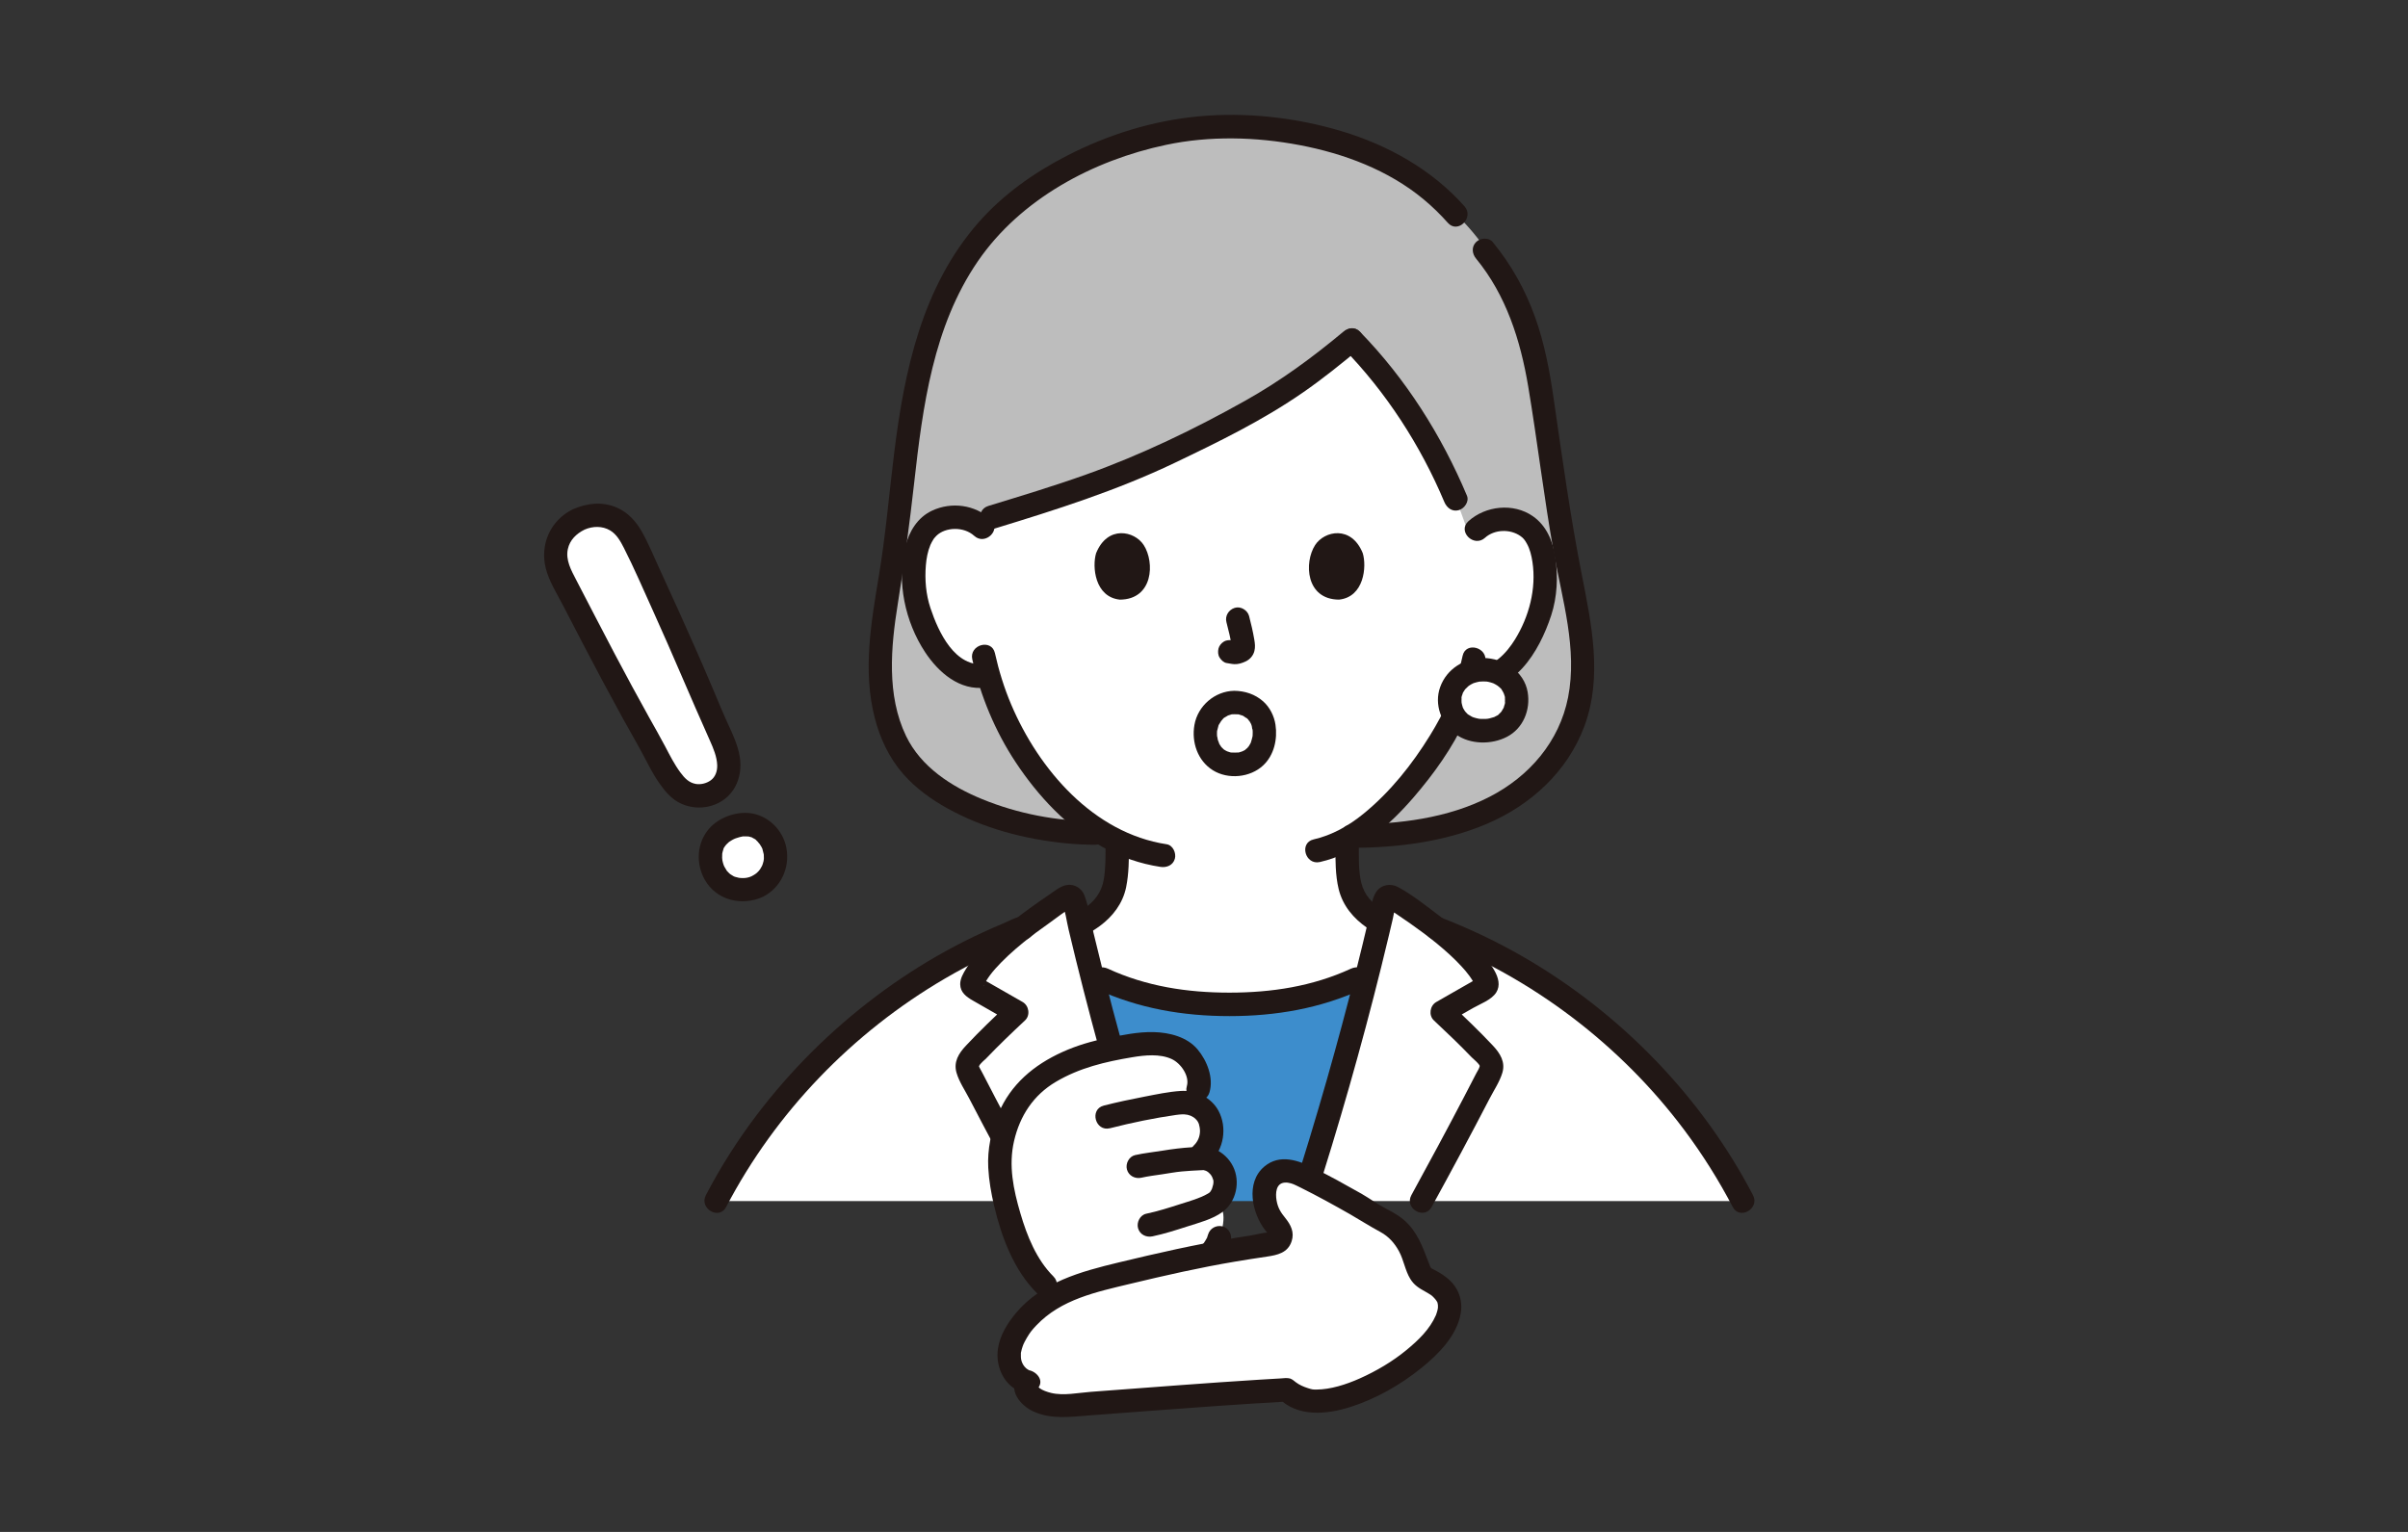 <?xml version="1.0" encoding="UTF-8"?>
<svg xmlns="http://www.w3.org/2000/svg" width="220" height="140" version="1.1" viewBox="0 0 220 140">
  <rect x="0" y="0" width="220" height="140" fill="#333333" stroke="none"/>
  <defs>
    <style>
      .cls-1 {
        fill: #bdbdbd;
      }

      .cls-2 {
        fill: #fff;
      }

      .cls-3 {
        fill: #3d8dcc;
      }

      .cls-4 {
        fill: #211715;
      }
    </style>
  </defs>
  <!-- Generator: Adobe Illustrator 28.7.7, SVG Export Plug-In . SVG Version: 1.2.0 Build 194)  -->
  <g>
    <g id="_レイヤー_1" data-name="レイヤー_1">
      <g id="c">
        <g id="d">
          <path class="cls-1" d="M100.063,76.129c-6.854,0-15.252-2.806-17.949-7.816-2.356-4.375-1.801-9.532-.945-14.472,2.156-11.846.969-25.203,10.454-34.283,3.525-3.374,11.467-7.972,20.391-7.972,5.443,0,9.275.99,12.953,2.481,0,0,.99.401,1.979.802.996.583,1.992,1.166,1.992,1.166,1.721,1.007,2.335,1.871,4.106,3.567,4.433,4.247,6.92,10.637,7.792,16.615.87,5.967,1.677,11.95,2.901,17.859,1.109,5.356,1.682,10.642-1.848,15.322-4.218,5.591-11.788,7.017-18.577,7.017l-23.25-.287h.001Z"/>
          <path class="cls-2" d="M69.171,81.027c.951-.463,1.522-1.317,1.672-2.3.168-1.584-.762-2.797-1.841-3.219-.699-.273-1.639-.155-2.412.21-.379.179-1.451.736-1.656,2.106-.217,1.455.64,3.009,2.081,3.385.675.176,1.466.155,2.156-.181Z"/>
          <path class="cls-2" d="M52.866,47.475c.819-.383,1.762-.505,2.603-.272,1.657.46,2.252,1.873,2.913,3.291.832,1.786,1.655,3.575,2.466,5.37,1.443,3.19,2.857,6.394,4.189,9.632.628,1.526,1.95,3.659,1.45,5.362-.568,1.935-3.164,2.483-4.548,1.114-1.137-1.125-1.873-2.878-2.655-4.256-.877-1.543-1.731-3.098-2.576-4.658-1.816-3.352-3.549-6.753-5.31-10.13-.336-.645-.585-1.346-.631-2.076-.094-1.475.784-2.762,2.101-3.377h0Z"/>
          <path class="cls-4" d="M69.712,81.952c1.643-.829,2.457-2.648,2.139-4.43-.295-1.658-1.685-3.034-3.366-3.214-1.3-.14-2.834.42-3.704,1.424-1.124,1.299-1.227,3.177-.394,4.661,1.065,1.899,3.409,2.448,5.325,1.56.511-.237.678-1.012.385-1.467-.339-.526-.921-.638-1.467-.385.189-.088-.114.04-.129.045-.065.021-.131.038-.197.055.012-.003-.313.055-.157.034s-.17.008-.159.008c-.166.006-.332,0-.496-.019.204.023.037.004-.004-.007-.102-.027-.205-.046-.306-.077-.065-.02-.128-.044-.192-.068.223.085.082.036.037.008-.113-.07-.227-.136-.339-.208.2.13.053.04,0-.006-.049-.044-.097-.089-.143-.136-.037-.038-.071-.079-.108-.116-.148-.148.103.159-.051-.065-.075-.11-.143-.224-.204-.343-.029-.058-.1-.231-.009.001-.02-.05-.039-.1-.057-.15-.044-.127-.081-.256-.109-.388-.003-.014-.053-.276-.022-.096.029.168-.009-.147-.01-.18-.004-.122.008-.243.008-.365,0-.166-.06.276,0-.008.012-.058.023-.116.037-.173.021-.082.048-.161.072-.243.062-.204-.017.017-.018.034.006-.115.16-.29.222-.387.109-.174-.03.057-.042.05,0,0,.123-.139.133-.15.065-.068.136-.129.205-.194.173-.162-.189.118.031-.024.083-.053.164-.108.249-.156.057-.033.116-.063.175-.093.048-.024.293-.118.102-.049.141-.051.282-.097.428-.134.08-.02.161-.037.242-.053.296-.06-.195-.001.102-.011.159-.005.314,0,.473.004-.203-.004-.074-.015-.014.001.085.023.171.047.256.069.181.046-.04-.024-.043-.023.022-.011.171.085.193.098.093.052.244.114.309.2-.148-.196-.048-.034.015.024.038.034.074.07.11.106.054.055.278.367.134.14.072.113.148.221.212.339.026.048.049.097.073.146.105.212-.041-.162.017.051.045.167.091.33.127.499-.05-.233-.006-.042-.001.025.008.108.01.215.008.323-.001.063-.007.127-.01.19.012-.243-.004,0-.019.061-.038.164-.089.323-.151.478.087-.218.031-.073.005-.029-.049.083-.091.17-.143.252-.037.059-.076.115-.116.172.146-.206-.003-.004-.044.04-.057.062-.117.121-.179.178-.044.04-.249.18-.049.047-.148.099-.296.191-.455.271-.502.253-.685,1.001-.385,1.467.331.513.93.655,1.467.385h0Z"/>
          <path class="cls-4" d="M53.408,48.401c.742-.327,1.625-.348,2.331.072.597.356.945.981,1.252,1.583.956,1.879,1.79,3.832,2.662,5.751,1.786,3.934,3.434,7.927,5.202,11.867.313.698.642,1.475.67,2.248.021.591-.192,1.098-.58,1.384-.422.31-.964.411-1.382.336-.612-.11-1.005-.509-1.405-1.051-.543-.734-.959-1.56-1.382-2.366-.466-.886-.965-1.753-1.452-2.627-1.069-1.92-2.115-3.854-3.141-5.797-1.197-2.27-2.37-4.552-3.554-6.829-.442-.85-.965-1.791-.752-2.785.18-.843.783-1.417,1.532-1.786.52-.256.662-.993.385-1.467-.31-.53-.946-.641-1.467-.385-2.029.998-3.012,3.19-2.468,5.372.3,1.203,1.011,2.31,1.577,3.402.608,1.172,1.214,2.344,1.824,3.514,1.191,2.286,2.402,4.561,3.646,6.819.587,1.066,1.204,2.118,1.777,3.191.484.907.936,1.838,1.524,2.685.541.779,1.163,1.535,2.049,1.926.838.37,1.785.446,2.672.199,2.033-.565,2.988-2.507,2.657-4.508-.172-1.035-.62-2.007-1.057-2.953-.467-1.009-.887-2.036-1.319-3.06-1.022-2.419-2.081-4.822-3.161-7.216-.6-1.33-1.205-2.658-1.816-3.982-.518-1.122-.989-2.291-1.601-3.367-.535-.94-1.273-1.749-2.278-2.183-1.333-.576-2.723-.412-4.023.16-.53.233-.653,1.008-.385,1.467.32.547.935.619,1.467.385h-.001Z"/>
          <path class="cls-2" d="M118.447,34.979c-3.014,2.084-6.358,3.876-12.465,6.776-5.703,2.709-11.973,4.442-16.874,5.97-.605-.341-1.285-.475-1.892-.456-1.829.057-2.611,1.044-2.949,1.623-1.007,1.73-.977,4.925-.313,6.904.47,1.401,1.24,3.546,3.111,5.089.829.684,2.081,1.12,3.242.825.839,2.891,2.365,6.382,5.055,9.628,2.083,2.513,4.274,4.386,6.716,5.562-.01.924.012,1.356-.081,2.63-.045.617-.093,1.284-.322,1.886-.306.792-.719,1.477-1.383,2.013-.544.438-1.093.788-1.666,1.09.349,1.482.711,2.968,1.086,4.455,3.853,2.017,8.226,2.932,12.609,2.814,4.384.118,8.758-.797,12.613-2.815.393-1.571.774-3.14,1.14-4.704-.414-.243-.818-.518-1.219-.841-.663-.535-1.076-1.221-1.383-2.013-.229-.602-.277-1.269-.322-1.886-.1-1.373-.067-1.768-.085-2.858,5.229-2.898,9.356-9.954,10.115-11.989.263-.542.693-1.658,1.043-2.798.183.032.288.05.288.05,1.087.188,2.227-.224,3.003-.854,1.883-1.528,2.669-3.666,3.15-5.064.679-1.974.734-5.168-.26-6.906-.333-.582-1.107-1.574-2.936-1.646-1.114-.044-2.478.426-3.172,1.753-1.93-6.391-6.142-13.38-10.813-18.142-1.846,1.54-3.393,2.765-5.04,3.903h0Z"/>
          <path class="cls-4" d="M122.729,30.317c-2.824,2.354-5.713,4.48-8.962,6.303-4.646,2.606-9.509,4.95-14.527,6.743-2.949,1.054-5.948,1.958-8.942,2.874-1.316.403-.755,2.473.57,2.068,5.598-1.712,11.151-3.469,16.444-6,4.031-1.927,8.078-3.902,11.757-6.456,1.795-1.246,3.5-2.617,5.177-4.015.445-.371.383-1.133,0-1.516-.44-.44-1.07-.372-1.516,0h0Z"/>
          <path class="cls-4" d="M122.729,31.833c3.909,4.006,7.062,8.884,9.228,14.042.224.533.709.916,1.319.749.503-.138.974-.782.749-1.319-2.315-5.512-5.595-10.7-9.779-14.988-.965-.99-2.481.528-1.516,1.516h0Z"/>
          <path class="cls-4" d="M133.625,59.944c-.342,1.636-.949,3.194-1.555,4.655.13-.313.017-.041-.018.034-.046.098-.091.197-.138.295-.109.227-.224.453-.343.675-.285.537-.59,1.062-.908,1.58-1.648,2.679-3.653,5.197-6.099,7.19-1.34,1.092-2.867,1.959-4.547,2.339-1.346.305-.776,2.372.57,2.068,3.439-.778,6.304-3.294,8.55-5.896,1.854-2.148,3.595-4.57,4.766-7.169.073-.163.143-.327.211-.492.029-.071.157-.361.034-.084.19-.429.373-.861.54-1.3.41-1.082.768-2.193,1.005-3.326.281-1.346-1.785-1.922-2.068-.57h0Z"/>
          <path class="cls-4" d="M88.832,60.26c.741,3.333,2.084,6.564,3.969,9.413,2.03,3.066,4.702,5.939,7.941,7.74,1.638.91,3.425,1.53,5.278,1.811.572.087,1.153-.144,1.319-.749.139-.507-.173-1.232-.749-1.319-6.68-1.011-11.678-6.818-14.202-12.764-.643-1.514-1.132-3.096-1.489-4.702-.299-1.346-2.367-.777-2.068.57h0Z"/>
          <path class="cls-4" d="M90.522,47.454c-1.454-1.33-3.588-1.618-5.37-.784-1.323.619-2.094,1.901-2.44,3.277-.81,3.22-.012,6.892,1.801,9.646,1.221,1.855,3.17,3.56,5.548,3.24.574-.077,1.072-.438,1.072-1.072,0-.52-.494-1.15-1.072-1.072-2.804.377-4.328-2.927-5.055-5.125-.415-1.255-.525-2.586-.418-3.901.051-.626.17-1.279.415-1.861.074-.176.174-.336.269-.501.036-.063.146-.206.037-.068.073-.092.153-.18.237-.263.822-.814,2.51-.869,3.459,0,1.016.93,2.537-.582,1.516-1.516h0Z"/>
          <path class="cls-4" d="M135.674,49.146c.86-.774,2.293-.822,3.234-.159.272.192.387.34.573.665.296.516.439,1.124.527,1.708.369,2.438-.311,5.006-1.599,7.085-.739,1.192-2.037,2.681-3.611,2.457-.573-.081-1.152.14-1.319.749-.138.503.172,1.237.749,1.319,4.053.577,6.409-3.419,7.494-6.734.551-1.682.633-3.543.378-5.285-.216-1.474-.802-2.906-2.059-3.779-1.777-1.234-4.312-.955-5.883.46-1.028.926.493,2.438,1.516,1.516h0Z"/>
          <path class="cls-4" d="M112.053,56.872c.193.737.378,1.485.489,2.239l-.038-.285c.013.103.019.205.008.309l.038-.285c-.007.048-.018.093-.034.139l.108-.256c-.014.033-.029.06-.049.089l.168-.217c-.023.028-.045.05-.073.072l.217-.168c-.057.036-.116.066-.177.094l.256-.108c-.097.041-.194.071-.299.087l.285-.038c-.094.011-.186.01-.281,0l.285.038c-.106-.015-.21-.041-.315-.055-.299-.04-.554-.051-.826.108-.222.13-.435.385-.493.641-.063.274-.049.583.108.826.139.216.373.457.641.493.234.032.461.091.699.102.361.016.699-.094,1.022-.242.398-.182.708-.535.813-.963.089-.362.05-.684-.011-1.046-.122-.721-.289-1.436-.474-2.143-.142-.542-.772-.926-1.319-.749-.558.18-.902.738-.749,1.319h0Z"/>
          <path class="cls-4" d="M100.143,50.552c-.374,1.215-.13,4.01,2.171,4.248,3.042-.018,3.204-3.397,2.18-4.986-.839-1.301-3.304-1.841-4.351.738h0Z"/>
          <path class="cls-4" d="M124.504,50.552c.374,1.215.13,4.01-2.171,4.247-3.042-.018-3.204-3.397-2.18-4.986.839-1.3,3.304-1.841,4.351.738Z"/>
          <path class="cls-4" d="M94.097,87.516c2.155-.846,4.489-1.501,6.376-2.883,1.195-.876,2.109-2.072,2.412-3.551.254-1.237.257-2.539.264-3.798.007-1.38-2.137-1.382-2.144,0-.005,1.04.013,2.124-.172,3.149-.207,1.137-.863,1.976-1.807,2.604-1.671,1.111-3.645,1.684-5.499,2.412-.539.211-.914.718-.749,1.319.141.513.777.961,1.319.749h0Z"/>
          <path class="cls-4" d="M122.002,77.284c.007,1.304-.008,2.683.298,3.956.368,1.527,1.353,2.694,2.621,3.566,1.904,1.309,4.209,1.942,6.343,2.778.539.211,1.177-.232,1.319-.749.167-.608-.208-1.107-.749-1.319-1.833-.718-3.785-1.27-5.463-2.321-.976-.612-1.725-1.373-2.003-2.525-.261-1.082-.216-2.276-.222-3.385-.007-1.38-2.152-1.382-2.144,0h0Z"/>
          <path class="cls-2" d="M135.514,61.205c-1.808,0-3.058,1.272-3.058,2.76,0,1.665,1.277,2.812,3.058,2.812,1.85,0,3.058-1.158,3.058-2.812,0-1.498-1.257-2.76-3.058-2.76Z"/>
          <path class="cls-4" d="M135.514,60.133c-1.749.021-3.335.986-3.938,2.661-.568,1.577.098,3.364,1.428,4.315,1.321.945,3.262.963,4.677.227,1.488-.773,2.161-2.467,1.892-4.075-.324-1.934-2.205-3.106-4.059-3.129-.561-.007-1.098.498-1.072,1.072.026.587.471,1.065,1.072,1.072.092,0,.183.007.275.01.203.006.024-.002-.019-.009.142.021.282.051.421.09.08.023.159.051.238.077.185.061.004.002-.029-.015.143.071.283.143.416.232.017.012.201.169.079.054-.125-.119.056.055.067.065.067.063.227.188.259.276-.068-.194-.062-.091-.013-.006.031.054.067.105.098.159.029.051.051.118.086.165.034.073.023.044-.034-.085.018.046.035.093.05.14.019.058.124.327.091.364-.001.001-.02-.28-.009-.059.004.077.01.153.01.231,0,.054-.001.108-.004.161-.004.088.039.29.008.027.014.12-.056.291-.091.405-.009.029-.034.164-.059.175.058-.025.101-.193.007-.023-.058.105-.117.207-.18.309-.109.178.026.011.018-.018.003.009-.08.092-.094.107-.049.052-.1.102-.153.151-.026.024-.054.048-.082.071-.061.05-.036.031.074-.057-.022.066-.246.159-.313.195-.06.032-.138.084-.204.099.025-.006.23-.08.041-.023-.128.038-.254.08-.384.11-.081.018-.163.032-.245.046.188-.031.055-.009-.058-.002-.148.009-.297.011-.445.004-.058-.003-.115-.009-.173-.011-.282-.012.222.05-.05-.006-.133-.028-.265-.055-.395-.096-.05-.016-.1-.035-.151-.05-.111-.043-.098-.036.039.021-.047-.021-.093-.043-.138-.066-.113-.058-.216-.127-.323-.193-.104-.064-.065.01.039.034-.047-.011-.13-.113-.165-.147-.035-.034-.069-.069-.102-.105-.013-.013-.177-.19-.057-.059.116.127-.031-.048-.044-.069-.04-.062-.078-.125-.112-.189l-.034-.066c-.05-.106-.044-.088.017.053-.021-.024-.04-.106-.052-.141-.041-.122-.066-.247-.096-.371-.062-.254.003.236-.003-.03-.001-.054-.007-.109-.008-.163-.002-.079-.001-.157.004-.236.002-.038.005-.076.009-.113.008-.083.004-.05-.013.098-.039-.046.1-.385.115-.433.063-.201-.024.046-.024.05-.01-.055.11-.215.139-.263.026-.042.055-.083.081-.126.105-.176-.147.143.04-.049.098-.101.197-.197.299-.292-.196.183-.022.017.031-.019.065-.044.133-.085.201-.124.055-.031.128-.054.178-.092.071-.033.048-.025-.07.026.051-.021.103-.039.155-.057.162-.055.327-.091.495-.126.061-.013.189-.002-.022.002.122-.002.243-.017.366-.018.561-.007,1.099-.488,1.072-1.072-.026-.575-.471-1.079-1.072-1.072h0Z"/>
          <path class="cls-4" d="M134.859,23.636c2.748,3.343,4.052,7.459,4.759,11.668.849,5.058,1.438,10.155,2.345,15.206.773,4.306,2.167,8.823,1.3,13.223-.797,4.045-3.546,7.217-7.158,9.078-3.849,1.984-8.325,2.509-12.599,2.534-1.38.008-1.382,2.152,0,2.144,4.173-.024,8.427-.541,12.294-2.181,4.031-1.71,7.405-4.778,8.951-8.938,1.675-4.508.66-9.308-.237-13.858-1.054-5.349-1.797-10.753-2.578-16.147-.364-2.513-.836-5.015-1.697-7.41-.898-2.498-2.177-4.784-3.863-6.835-.368-.448-1.135-.382-1.516,0-.443.443-.369,1.068,0,1.516h0Z"/>
          <path class="cls-4" d="M100.063,75.057c-3.517-.011-7.065-.688-10.323-2.021-2.838-1.162-5.608-2.957-6.963-5.778-1.788-3.724-1.389-8.119-.753-12.069.592-3.676,1.08-7.346,1.495-11.047.783-6.996,1.74-14.311,5.815-20.259,3.902-5.696,10.531-9.235,17.198-10.644,3.994-.844,8.201-.736,12.202.022,4.062.77,8.104,2.282,11.318,4.945.799.662,1.541,1.386,2.23,2.162.918,1.034,2.43-.487,1.516-1.516-2.974-3.351-6.972-5.584-11.233-6.865-4.174-1.255-8.756-1.762-13.1-1.348-4.206.4-8.288,1.682-12.036,3.618-2.992,1.545-5.788,3.523-8.018,6.061-5.165,5.878-6.784,13.537-7.718,21.086-.461,3.729-.774,7.478-1.391,11.186-.714,4.29-1.489,8.709-.386,13.009.484,1.887,1.324,3.678,2.613,5.147,1.123,1.28,2.549,2.309,4.032,3.132,3.299,1.83,7.053,2.814,10.791,3.187.901.09,1.804.135,2.71.138,1.38.004,1.382-2.14,0-2.144h0Z"/>
          <path class="cls-3" d="M105.678,109.767c-2.184-6.766-4.205-13.796-5.966-20.792,3.855,2.017,8.228,2.932,12.611,2.814,4.385.118,8.759-.797,12.614-2.815-1.759,6.997-3.779,14.028-5.964,20.793h-13.296,0Z"/>
          <path class="cls-2" d="M65.415,109.765c5.875-11.298,16.083-20.349,27.993-24.929,1.394-1.086,2.855-2.068,4.039-2.841.259-.161.59-.027.657.268.071.322.147.648.223.969,2.051,8.863,4.566,17.915,7.349,26.532h-40.261Z"/>
          <path class="cls-2" d="M159.232,109.764c-5.875-11.289-16.078-20.345-27.979-24.921-1.401-1.088-2.869-2.077-4.057-2.847-.248-.164-.589-.028-.654.266-2.085,9.172-4.684,18.569-7.569,27.503h40.26s0,0,0,0Z"/>
          <path class="cls-4" d="M100.146,90.382c3.871,1.782,7.938,2.479,12.177,2.479s8.306-.696,12.177-2.479c.526-.242.657-1.002.385-1.467-.316-.54-.939-.628-1.467-.385-3.517,1.619-7.253,2.186-11.095,2.186s-7.578-.566-11.095-2.186c-.526-.242-1.155-.149-1.467.385-.27.462-.144,1.224.385,1.467h0Z"/>
          <path class="cls-4" d="M106.71,109.48c-1.472-4.57-2.847-9.171-4.12-13.8-.64-2.327-1.255-4.66-1.844-7-.288-1.146-.57-2.294-.846-3.444-.266-1.111-.424-2.321-.815-3.392-.244-.667-.936-1.089-1.644-.959-.585.107-1.098.554-1.583.88-1.094.735-2.161,1.506-3.204,2.313l.758-.314c-.6,0-1.148.611-1.583.97-.475.392-.94.797-1.385,1.221-.808.769-1.581,1.614-2.173,2.565-.264.426-.549.911-.545,1.426.006.749.562,1.154,1.149,1.49,1.157.663,2.314,1.326,3.472,1.988l-.217-1.684c-1.329,1.242-2.645,2.501-3.888,3.83-.652.697-1.138,1.472-.854,2.464.234.818.778,1.617,1.169,2.369,1.724,3.322,3.495,6.621,5.296,9.902.664,1.21,2.517.129,1.852-1.082-1.63-2.969-3.234-5.952-4.803-8.954-.378-.724-.754-1.448-1.127-2.174-.096-.186-.342-.618-.333-.644.079-.247.505-.566.677-.746,1.136-1.19,2.327-2.326,3.528-3.45.503-.471.367-1.35-.217-1.684-.658-.376-1.315-.752-1.972-1.128-.313-.179-.625-.358-.938-.537-.156-.089-.312-.179-.468-.268-.08-.046-.41-.323-.325-.165l.147.541c.005.126-.084.167.016-.004.065-.113.125-.228.192-.339.114-.188.236-.371.366-.548.306-.416.661-.799,1.022-1.168.836-.855,1.755-1.625,2.696-2.36l-.758.314c.495,0,.847-.382,1.218-.659.415-.31.835-.612,1.26-.91.696-.488,1.455-1.141,2.239-1.476l-.541.147-.291-.123-.276-.473c.312.796.419,1.725.617,2.559.214.905.432,1.808.654,2.71.447,1.815.91,3.627,1.388,5.434.967,3.655,1.997,7.293,3.089,10.913.607,2.013,1.233,4.019,1.877,6.02.421,1.308,2.492.749,2.068-.57h0Z"/>
          <path class="cls-4" d="M130.797,110.306c1.799-3.282,3.571-6.579,5.293-9.902.393-.758.925-1.549,1.17-2.369.292-.979-.211-1.779-.853-2.464-1.244-1.329-2.561-2.586-3.888-3.83l-.217,1.684c.751-.429,1.502-.86,2.252-1.289.683-.391,1.717-.754,2.146-1.438.788-1.256-.761-2.9-1.544-3.772-1.102-1.227-2.395-2.273-3.705-3.268-1.18-.897-2.411-1.876-3.715-2.587-.683-.372-1.562-.226-2.005.442s-.506,1.704-.687,2.475c-.376,1.602-.765,3.201-1.166,4.798-.826,3.284-1.705,6.555-2.633,9.811-1.039,3.646-2.141,7.275-3.303,10.884-.424,1.317,1.646,1.88,2.068.57,2.299-7.139,4.363-14.356,6.171-21.636.25-1.007.495-2.015.735-3.025.115-.485.229-.971.342-1.456.081-.35.193-1.162.325-1.339l-.385.385c-.572-.144-.705-.132-.4.036.099.064.197.129.295.193.206.136.412.272.617.41.383.257.763.518,1.141.783.84.59,1.666,1.2,2.459,1.854.774.638,1.525,1.31,2.205,2.048.261.283.517.575.741.889.126.177.246.359.357.547.052.089.102.179.15.271.087.178.09.18.011.004l.147-.541c.089-.069.077-.068-.036.004-.094.054-.188.107-.282.161-.126.071-.251.143-.376.215-.344.197-.689.394-1.034.591-.657.376-1.313.753-1.971,1.128-.585.335-.72,1.212-.217,1.684,1.174,1.101,2.341,2.212,3.456,3.374.194.202.663.548.749.822-.025-.08-.024.008-.048.081-.062.185-.199.39-.289.563-.373.726-.748,1.451-1.126,2.174-1.567,3.002-3.173,5.984-4.8,8.954-.663,1.211,1.187,2.294,1.852,1.082h0Z"/>
          <path class="cls-4" d="M66.341,110.306c4.524-8.664,11.538-15.931,19.968-20.864,1.197-.7,2.421-1.354,3.669-1.958.624-.302,1.254-.591,1.889-.868.259-.113.519-.223.781-.33.134-.055.267-.109.401-.163.067-.027.682-.214.364-.214,1.38,0,1.382-2.144,0-2.144-.551,0-1.231.408-1.736.619-.618.259-1.233.525-1.841.805-1.155.531-2.29,1.103-3.403,1.717-2.229,1.227-4.368,2.615-6.401,4.145-4.13,3.109-7.797,6.755-10.919,10.875-1.742,2.299-3.288,4.742-4.623,7.298-.638,1.222,1.212,2.307,1.852,1.082h0Z"/>
          <path class="cls-4" d="M130.963,85.875c9.046,3.495,17.125,9.644,22.929,17.412,1.657,2.218,3.133,4.566,4.414,7.019.639,1.224,2.491.141,1.852-1.082-4.712-9.021-12.089-16.609-20.881-21.717-2.478-1.439-5.071-2.668-7.744-3.7-.54-.209-1.176.23-1.319.749-.166.606.206,1.109.749,1.319h0Z"/>
          <path class="cls-4" d="M112.761,65.273c.083,0,.165.003.248.008l.08.006c.122.013.105.011-.051-.008.067-.026.297.063.365.084.018.005.202.053.204.07l-.126-.054c.042.019.084.039.125.06.079.041.267.215.343.214-.106.001-.163-.137-.014.002.032.03.063.061.093.092.024.025.099.139.13.147-.101-.025-.125-.177-.013-.006.06.092.109.189.162.286.113.205-.076-.235-.004-.011.021.064.045.127.063.192.024.081.035.351.088.404-.064-.063-.019-.221-.014-.075.003.072.01.143.011.215.002.098,0,.195-.007.293-.003.042-.008.084-.011.126-.012.184.058-.303.002-.025-.04.2-.102.389-.159.584-.021.073-.094.15.044-.098-.028.049-.047.105-.073.155-.052.103-.111.203-.176.299-.076.111-.149.098.027-.029-.043.031-.081.094-.118.133-.066.069-.167.13-.222.205.128-.176.129-.095.016-.022-.045.029-.09.056-.137.081-.026.014-.136.052-.145.074.155-.063.178-.073.07-.031-.043.016-.087.031-.132.044-.053.017-.307.112-.356.084l.132-.017c-.053.006-.106.011-.159.015-.069.005-.139.007-.209.008-.072,0-.144,0-.215-.004l-.084-.005c-.124-.013-.11-.009.042.01-.133.017-.319-.076-.446-.11-.239-.063.202.113-.012,0-.062-.033-.125-.063-.186-.099-.039-.023-.077-.05-.117-.073-.203-.117.171.163.001.004-.081-.076-.164-.15-.238-.233-.15-.168.017-.058.003.011.006-.03-.124-.188-.143-.221-.022-.038-.043-.076-.063-.115-.066-.128-.015-.184-.002.017-.007-.105-.088-.239-.116-.343-.029-.104-.028-.261-.076-.354.094.179.02.178.008.025-.005-.065-.008-.13-.009-.196-.001-.073,0-.146.004-.219.003-.051.007-.102.013-.153-.021.146-.025.177-.011.096.038-.163.078-.32.126-.48.058-.19-.02.023-.023.044.013-.086.095-.197.138-.272.038-.066.081-.128.121-.193.129-.212-.151.159.015-.024.099-.11.236-.311.377-.369-.018.008-.204.134-.035.033.086-.052.175-.101.26-.154.214-.131-.217.061.023-.014.074-.023.146-.05.221-.069.058-.015.171-.06.23-.049-.154.019-.169.023-.046.011.055-.004.109-.005.164-.005.561-.009,1.099-.487,1.072-1.072-.025-.573-.471-1.082-1.072-1.072-1.766.029-3.33,1.369-3.637,3.116-.277,1.572.285,3.265,1.675,4.14s3.425.681,4.616-.448c.995-.942,1.31-2.4,1.113-3.714-.119-.794-.52-1.594-1.125-2.129-.738-.652-1.661-.955-2.641-.966-.561-.006-1.098.498-1.072,1.072.026.586.471,1.065,1.072,1.072h0Z"/>
          <path class="cls-2" d="M95.484,117.41c-2.575-2.513-3.932-7.775-4.118-10.589-.142-2.156.547-4.27,1.333-5.685.975-1.755,2.476-2.771,3.396-3.293,2.575-1.463,4.245-1.758,7.065-2.256.602-.106,1.693-.215,2.303-.191,1.133.046,2.131.288,2.955,1.016.638.563,1.382,2.167,1.049,3.129l-.473,1.367c.822.264,1.411.883,1.623,1.717.272,1.069-.101,2.2-.795,2.823l-.499.447c.191-.01.368-.019.528-.029.893-.053,1.79.743,2.039,1.72.166.651-.142,1.722-.644,2.168-.033.029-.067.057-.102.084,1.263.866.26,3.27.26,3.27-.151.546-.39.933-.758,1.365-.148.174-.344.386-.545.56-.185.16-.438.348-.658.454-1.465.701-2.594,1.021-4.761,1.804"/>
          <path class="cls-4" d="M104.968,118.326c1.403-.506,2.826-.96,4.199-1.544.692-.294,1.316-.615,1.863-1.146.646-.627,1.154-1.373,1.409-2.241.158-.538-.191-1.192-.749-1.319-.575-.131-1.15.173-1.319.749-.026.088-.053.174-.084.26-.038.108.057-.087-.035.076-.084.148-.167.293-.264.433-.029.042-.098.122-.028.037-.057.069-.114.136-.174.203-.126.142-.259.278-.4.405-.023.021-.201.167-.057.057-.055.042-.113.082-.17.12-.135.088-.278.159-.424.227-.136.063-.272.125-.409.185-.026.012-.252.109-.113.05s-.11.045-.112.046c-1.215.495-2.47.892-3.704,1.337-.526.19-.937.738-.749,1.319.168.518.754.952,1.319.749h0Z"/>
          <path class="cls-4" d="M110.502,99.826c.391-1.337-.225-2.888-1.083-3.916-.96-1.151-2.584-1.555-4.019-1.588-1.422-.033-2.859.272-4.247.546-1.412.279-2.769.677-4.082,1.271-2.612,1.181-4.733,2.953-5.86,5.642-.648,1.546-1.01,3.255-.922,4.936.062,1.171.269,2.346.538,3.486.67,2.836,1.794,5.871,3.899,7.965.979.975,2.496-.541,1.516-1.516-1.547-1.539-2.411-3.701-3.015-5.762-.638-2.176-1.102-4.363-.579-6.619.533-2.298,1.766-4.189,3.809-5.399,2.174-1.288,4.519-1.839,6.988-2.252,1.138-.19,2.518-.334,3.601.164.848.39,1.653,1.565,1.388,2.472-.388,1.327,1.681,1.894,2.068.57h0Z"/>
          <path class="cls-4" d="M101.412,103.109c2-.513,4.043-.932,6.087-1.225-.272.039.166-.019.251-.027.151-.014.3-.022.452-.016.404.018.776.17,1.026.419.154.153.201.212.301.449.036.084.112.467.105.682-.015.504-.207.952-.57,1.298-1.001.954.517,2.469,1.516,1.516,1.242-1.184,1.552-3.172.747-4.685-.657-1.232-2.089-1.908-3.456-1.819-1.099.071-2.206.309-3.285.517-1.254.242-2.506.504-3.744.822-1.336.343-.77,2.412.57,2.068h0Z"/>
          <path class="cls-4" d="M104.28,107.63c.618-.139,1.248-.217,1.874-.309.638-.094,1.219-.207,1.814-.262s1.189-.087,1.783-.115c.068-.003.136-.004.203-.008.014,0,.175.02.063.001-.14-.023.284.113.1.028.066.031.126.069.189.105.017.01.157.117.049.029.043.036.084.075.123.114.016.015.172.182.092.084.19.236.212.368.287.575.007.02.025.163.011.038-.017-.143-.005.067-.005.1,0,.051-.003.103-.006.154.011-.182-.008.046-.017.086-.027.126-.063.248-.105.37-.009.028-.087.181-.017.043-.024.046-.047.093-.074.138-.014.024-.132.199-.055.098.067-.088-.026.028-.037.037-.012.01-.121.111-.026.035-.06.049-.132.088-.199.128-.698.411-1.638.668-2.474.936-1.03.331-2.072.665-3.132.887-.567.119-.895.786-.749,1.319.162.588.75.868,1.319.749,1.076-.225,2.133-.565,3.178-.902,1.077-.347,2.317-.661,3.231-1.335,1.254-.924,1.638-2.765.957-4.144-.349-.707-.959-1.289-1.684-1.594-.68-.286-1.372-.211-2.089-.168-.898.054-1.78.165-2.667.31-.835.136-1.682.22-2.508.406-.565.127-.897.78-.749,1.319.16.582.752.876,1.319.749h0Z"/>
          <path class="cls-2" d="M123.865,110.03c-1.677-.956-4.747-2.618-5.492-2.875-.745-.256-1.65-.222-2.226.316-.452.422-.621,1.073-.629,1.691-.011.909.289,1.821.853,2.535l.473.591c.418.522.109,1.302-.553,1.397-6.735.965-9.519,1.694-15.871,3.221-5.919,1.423-8.216,5.027-8.235,6.95-.014,1.484,1.079,2.374,1.75,2.424-.894,1.062,1.315,2.308,3.175,2.175,6.772-.485,13.885-1.082,20.466-1.443.428.48,1.738,1.007,2.38,1.04,4.073.216,11.484-4.303,12.412-8.047.547-2.206-1.874-2.947-2.232-3.238-.471-.383-.635-1.017-.824-1.594-.436-1.333-1.194-2.792-2.808-3.59-1.038-.469-1.649-.991-2.638-1.555h0Z"/>
          <path class="cls-4" d="M124.406,109.104c-1.418-.806-2.849-1.594-4.305-2.327-1.449-.73-3.171-1.361-4.592-.165-1.738,1.463-1.124,4.282.105,5.843.128.162.262.319.387.483.162.213-.068-.055-.038-.161.046-.165.317-.098.045-.126-.5-.05-1.155.168-1.655.244-.503.077-1.006.156-1.508.238-3.597.588-7.141,1.397-10.682,2.251-3.423.825-6.969,1.79-9.333,4.602-.778.925-1.458,2.019-1.649,3.232-.293,1.858.774,3.893,2.757,4.136l-.926-1.613c-.966,1.279.2,2.693,1.381,3.24,1.637.758,3.319.507,5.059.378,3.872-.286,7.741-.59,11.614-.86,2.17-.151,4.341-.292,6.512-.412l-.758-.314c1.724,1.756,4.397,1.497,6.526.819,2.368-.754,4.576-2.013,6.508-3.566,1.549-1.245,3.272-2.975,3.607-5.025.199-1.22-.241-2.365-1.189-3.155-.316-.263-.655-.488-1.016-.684-.126-.069-.256-.131-.382-.201-.042-.023-.096-.045-.134-.076-.056-.035-.044-.03.035.014-.053-.048-.092-.107-.119-.175-.535-1.354-.938-2.684-1.935-3.792-.579-.643-1.284-1.063-2.044-1.451-.789-.402-1.503-.933-2.268-1.376-1.196-.694-2.277,1.158-1.082,1.852.939.545,1.843,1.12,2.797,1.636.755.409,1.3,1.026,1.702,1.777.427.798.549,1.735,1.022,2.507.352.576.805.849,1.364,1.157.18.099.499.295.572.35.134.102.405.393.472.519.086.164.069.078.102.268.006.033.032.177.017.338-.012.134-.05.272-.091.406-.02.065-.043.129-.064.194-.058.175.015-.018-.03.085-.563,1.287-1.587,2.273-2.683,3.178-1.282,1.057-2.751,1.921-4.266,2.599-1.269.567-2.689,1.014-3.961,1.019-.343.001-.387-.001-.794-.132-.386-.123-.779-.294-1.102-.541-.059-.045-.33-.285-.519-.337-.286-.079-.612-.02-.903-.004-.624.036-1.249.073-1.872.111-2.414.15-4.827.32-7.24.498-2.727.201-5.454.411-8.182.613-1.158.086-2.492.378-3.636.1-.352-.086-.789-.237-1.046-.43-.064-.048-.114-.118-.177-.164.027.02.013-.066-.004.032-.041.238-.12.325.06.088.551-.729-.227-1.528-.926-1.613.141.017.073.008.006-.032-.115-.067-.166-.111-.204-.145-.186-.168-.324-.383-.407-.644-.082-.259-.061-.489-.062-.754,0,.005-.049.197.005-.018.027-.107.046-.215.076-.322.025-.088.052-.175.083-.262.018-.05.115-.294.067-.182-.049.114.093-.19.114-.231.057-.111.117-.22.18-.327.307-.522.467-.725.89-1.172,2.26-2.386,5.49-3.054,8.585-3.799,3.186-.767,6.378-1.49,9.61-2.033.948-.159,1.898-.307,2.849-.448.977-.144,1.933-.343,2.278-1.41.267-.824-.075-1.49-.578-2.118-.372-.465-.68-.878-.803-1.623-.104-.63-.065-1.539.729-1.614.205-.019.386.009.583.065.098.028.383.14.133.034.264.113.523.241.78.369,1.516.754,3.002,1.574,4.474,2.412,1.201.684,2.283-1.169,1.082-1.852h-.001Z"/>
        </g>
      </g>
    </g>
  </g>
</svg>